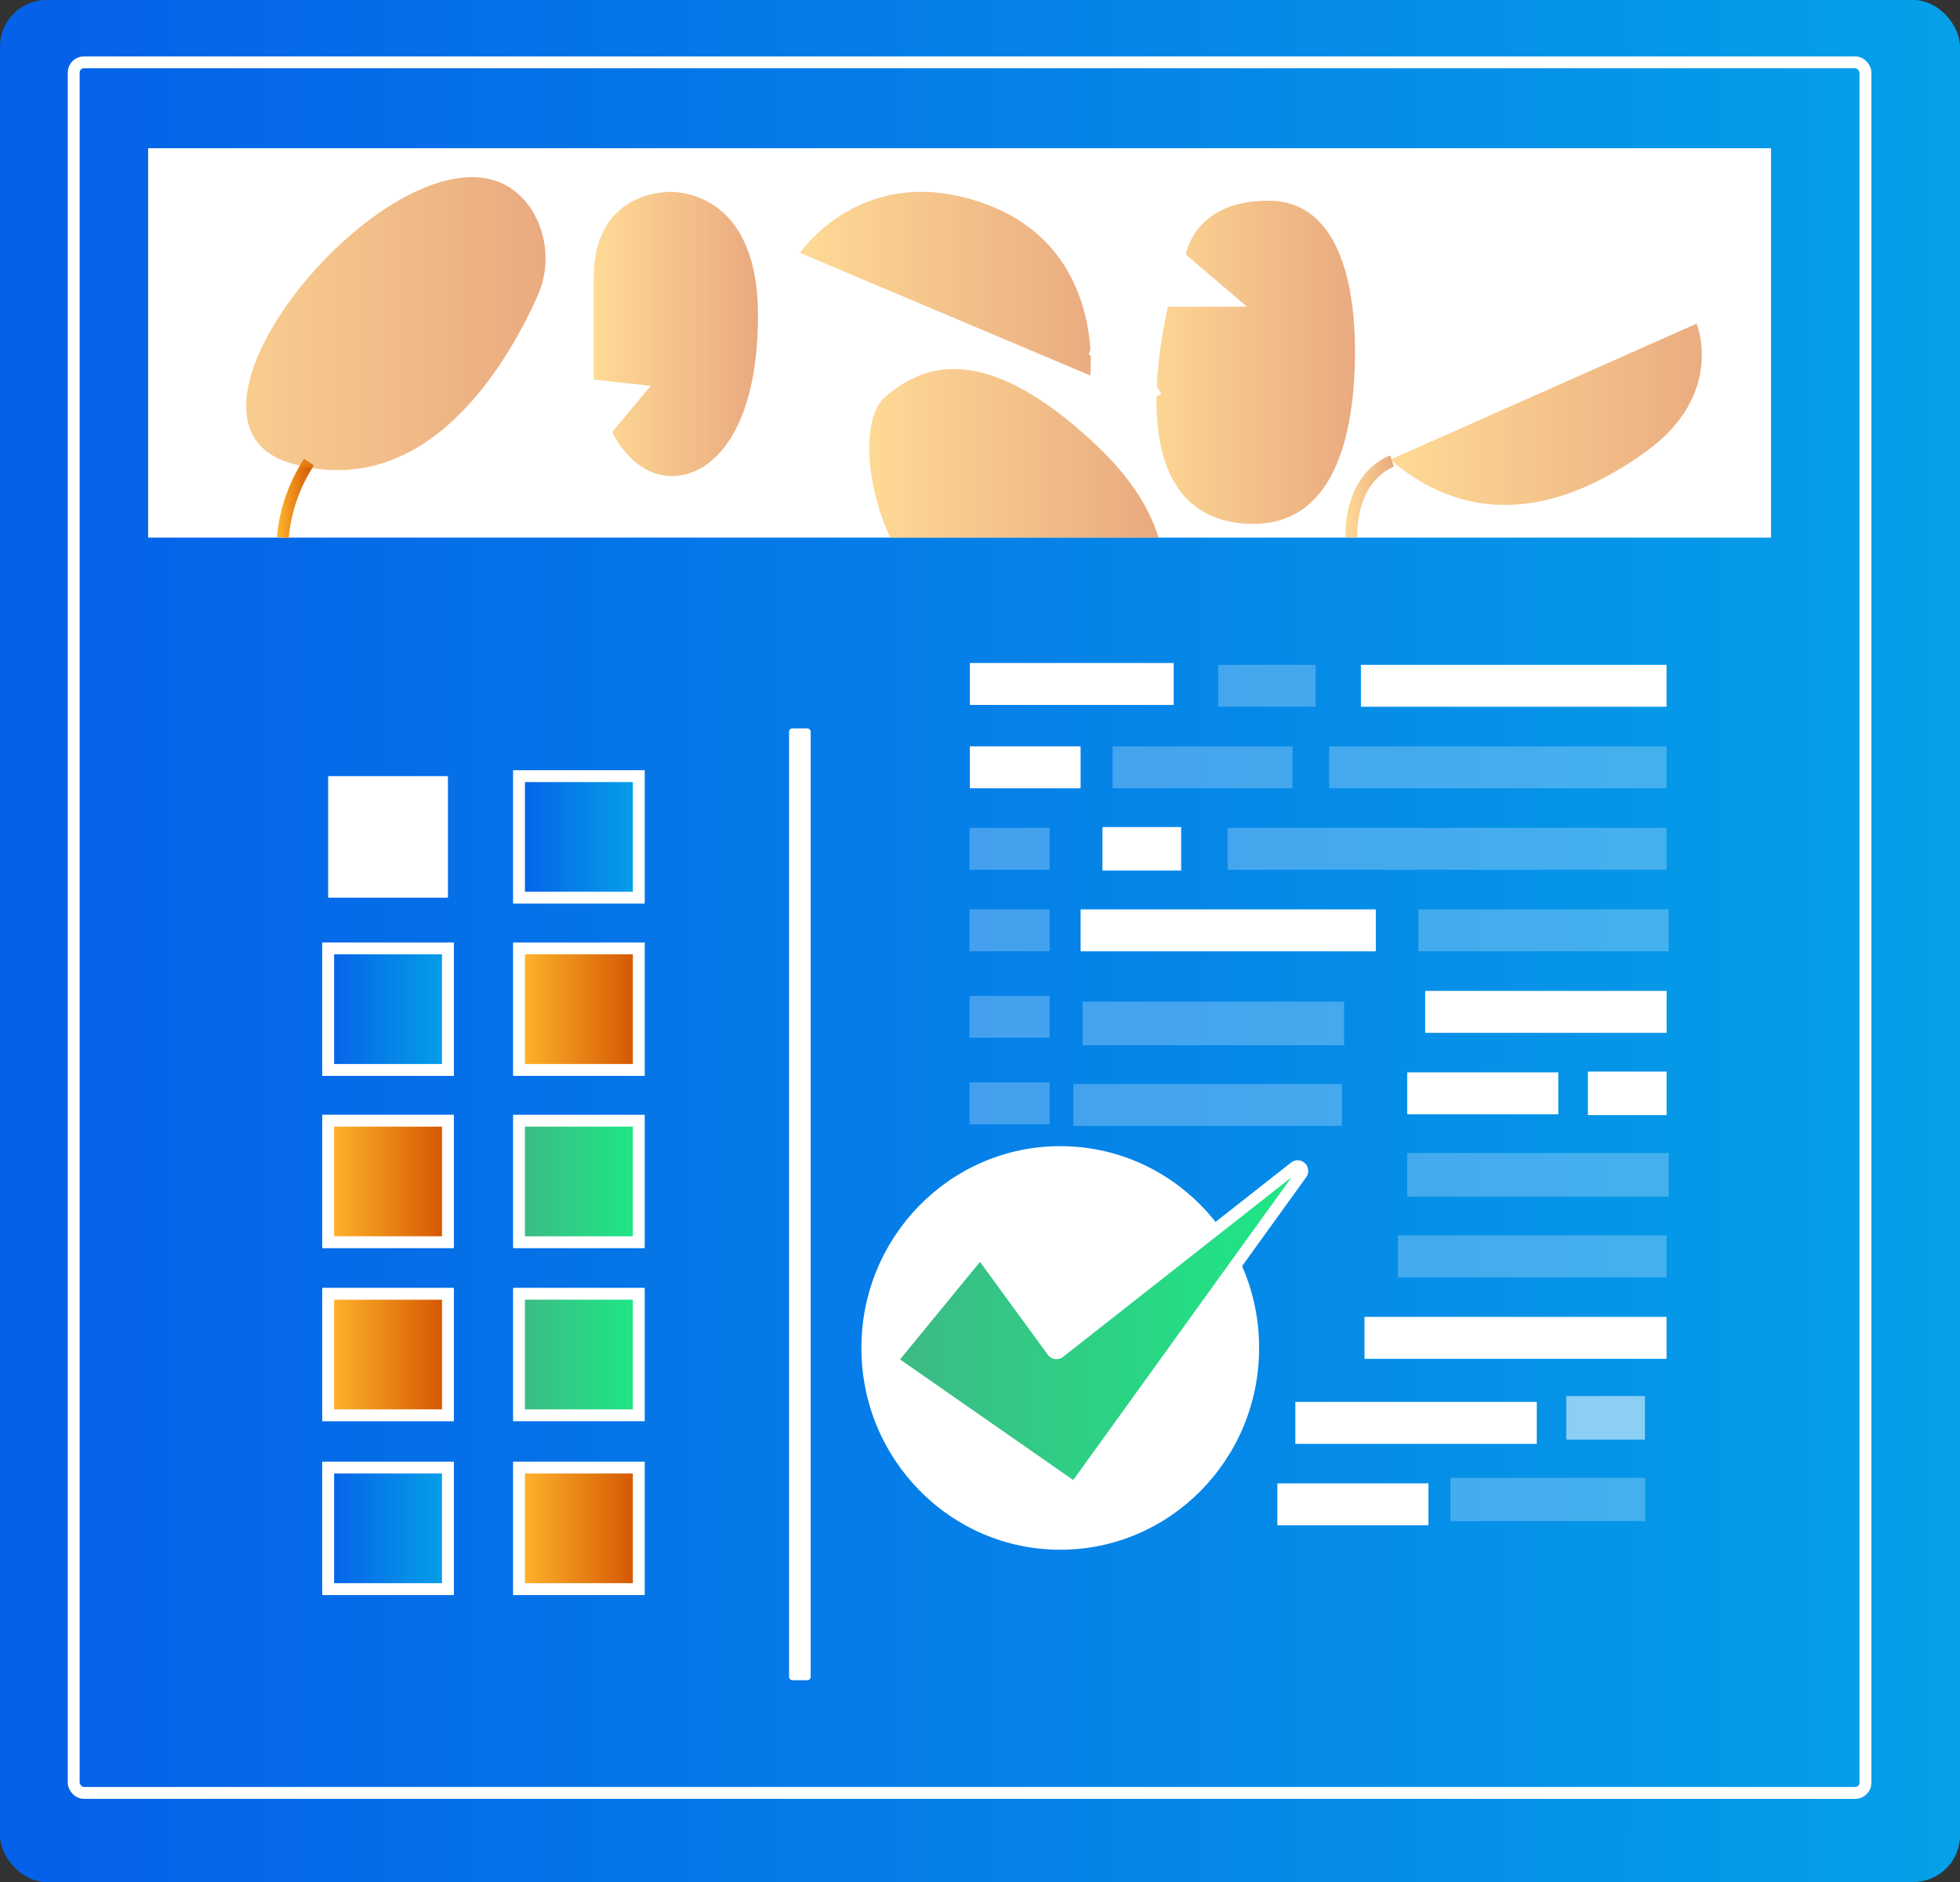 <?xml version="1.0" encoding="UTF-8"?>
<svg width="100px" height="96px" viewBox="0 0 100 96" version="1.1" xmlns="http://www.w3.org/2000/svg" xmlns:xlink="http://www.w3.org/1999/xlink">
    <rect x="0" y="0" width="100" height="96" fill="#333333" stroke="none"/>
    <title>Group 2</title>
    <defs>
        <linearGradient x1="-0.618%" y1="50%" x2="96.185%" y2="50%" id="linearGradient-1">
            <stop stop-color="#05A1E8" offset="0%"></stop>
            <stop stop-color="#0562E8" offset="100%"></stop>
        </linearGradient>
        <linearGradient x1="116.029%" y1="48.232%" x2="-20.335%" y2="48.232%" id="linearGradient-2">
            <stop stop-color="#D35400" offset="0%"></stop>
            <stop stop-color="#FFB62D" offset="100%"></stop>
        </linearGradient>
        <linearGradient x1="99.986%" y1="49.999%" x2="1.14218615e-12%" y2="49.999%" id="linearGradient-3">
            <stop stop-color="#D35400" offset="0%"></stop>
            <stop stop-color="#FFB62D" offset="100%"></stop>
        </linearGradient>
        <linearGradient x1="99.998%" y1="49.99%" x2="-0.094%" y2="49.99%" id="linearGradient-4">
            <stop stop-color="#D35400" offset="0%"></stop>
            <stop stop-color="#FFB62D" offset="100%"></stop>
        </linearGradient>
        <linearGradient x1="99.988%" y1="49.998%" x2="-0.065%" y2="49.998%" id="linearGradient-5">
            <stop stop-color="#D35400" offset="0%"></stop>
            <stop stop-color="#FFB62D" offset="100%"></stop>
        </linearGradient>
        <linearGradient x1="100.043%" y1="49.988%" x2="-0.004%" y2="49.988%" id="linearGradient-6">
            <stop stop-color="#D35400" offset="0%"></stop>
            <stop stop-color="#FFB62D" offset="100%"></stop>
        </linearGradient>
        <linearGradient x1="100%" y1="50%" x2="0.114%" y2="50%" id="linearGradient-7">
            <stop stop-color="#D35400" offset="0%"></stop>
            <stop stop-color="#FFB62D" offset="100%"></stop>
        </linearGradient>
        <linearGradient x1="99.966%" y1="50%" x2="-0.007%" y2="50%" id="linearGradient-8">
            <stop stop-color="#D35400" offset="0%"></stop>
            <stop stop-color="#FFB62D" offset="100%"></stop>
        </linearGradient>
        <linearGradient x1="134%" y1="50%" x2="-36%" y2="50%" id="linearGradient-9">
            <stop stop-color="#D35400" offset="0%"></stop>
            <stop stop-color="#FFB62D" offset="100%"></stop>
        </linearGradient>
        <linearGradient x1="135%" y1="50%" x2="-35%" y2="50%" id="linearGradient-10">
            <stop stop-color="#D35400" offset="0%"></stop>
            <stop stop-color="#FFB62D" offset="100%"></stop>
        </linearGradient>
        <linearGradient x1="103.528%" y1="46.75%" x2="-13.037%" y2="46.75%" id="linearGradient-11">
            <stop stop-color="#D35400" offset="0%"></stop>
            <stop stop-color="#FFB62D" offset="100%"></stop>
        </linearGradient>
        <linearGradient x1="3.86285648e-12%" y1="50.026%" x2="100%" y2="50.026%" id="linearGradient-12">
            <stop stop-color="#05A1E8" offset="0%"></stop>
            <stop stop-color="#0562E8" offset="100%"></stop>
        </linearGradient>
        <linearGradient x1="3.86285648e-12%" y1="49.974%" x2="100%" y2="49.974%" id="linearGradient-13">
            <stop stop-color="#D35400" offset="0%"></stop>
            <stop stop-color="#FFB62D" offset="100%"></stop>
        </linearGradient>
        <linearGradient x1="-2.22857105e-12%" y1="49.974%" x2="100%" y2="49.974%" id="linearGradient-14">
            <stop stop-color="#05A1E8" offset="0%"></stop>
            <stop stop-color="#0562E8" offset="100%"></stop>
        </linearGradient>
        <linearGradient x1="100.052%" y1="50.026%" x2="0.052%" y2="50.026%" id="linearGradient-15">
            <stop stop-color="#3DBA85" offset="0%"></stop>
            <stop stop-color="#1DE885" offset="100%"></stop>
        </linearGradient>
        <linearGradient x1="-2.22857105e-12%" y1="50.026%" x2="100%" y2="50.026%" id="linearGradient-16">
            <stop stop-color="#D35400" offset="0%"></stop>
            <stop stop-color="#FFB62D" offset="100%"></stop>
        </linearGradient>
        <linearGradient x1="-0.076%" y1="49.951%" x2="100.095%" y2="49.951%" id="linearGradient-17">
            <stop stop-color="#3DBA85" offset="0%"></stop>
            <stop stop-color="#1DE885" offset="100%"></stop>
        </linearGradient>
    </defs>
    <g id="Page-1" stroke="none" stroke-width="1" fill="none" fill-rule="evenodd">
        <g id="Artboard-Copy-8" transform="translate(0, -2)">
            <g id="Group-2" transform="translate(-0, 2)">
                <rect id="Rectangle" fill="url(#linearGradient-1)" fill-rule="nonzero" transform="translate(50, 48) rotate(-180) translate(-50, -48) " x="-1.09823313e-13" y="0" width="100" height="96" rx="2.38"></rect>
                <rect id="Rectangle" stroke="#FFFFFF" stroke-width="0.607" transform="translate(49.468, 47.318) rotate(-180) translate(-49.468, -47.318) " x="3.76" y="3.18" width="91.416" height="88.276" rx="0.521"></rect>
                <rect id="Rectangle" fill="#FFFFFF" fill-rule="nonzero" transform="translate(48.958, 17.492) rotate(-180) translate(-48.958, -17.492) " x="7.557" y="7.561" width="82.801" height="19.862"></rect>
                <path d="M15.763,23.573 C15.011,24.724 14.552,26.047 14.428,27.423" id="Path" stroke="url(#linearGradient-2)" stroke-width="0.605"></path>
                <g id="Group" opacity="0.5" transform="translate(12.559, 9.036)">
                    <path d="M74.002,7.472 C74.002,7.472 75.497,11.056 71.418,13.999 C67.339,16.942 62.675,18.089 58.372,14.411 L74.002,7.472 Z" id="Path" fill="url(#linearGradient-3)" fill-rule="nonzero"></path>
                    <path d="M47.942,3.949 C47.942,3.949 48.347,1.201 52.146,1.201 C55.944,1.201 56.714,5.916 56.554,9.854 C56.394,13.792 55.222,17.687 51.389,17.687 C47.555,17.687 45.319,14.569 47.022,6.613 L51.069,6.613 L47.942,3.949 Z" id="Path" fill="url(#linearGradient-4)" fill-rule="nonzero"></path>
                    <path d="M43.064,10.116 C43.064,10.116 43.834,3.544 37.633,1.337 C31.433,-0.87 28.257,3.865 28.257,3.865 L43.064,10.116 Z" id="Path" fill="url(#linearGradient-5)" fill-rule="nonzero"></path>
                    <path d="M32.861,18.387 L46.549,18.387 C46.124,16.984 45.188,15.386 43.393,13.688 C37.368,7.99 34.228,9.828 32.605,11.205 C31.452,12.178 31.512,15.48 32.861,18.387 Z" id="Path" fill="url(#linearGradient-6)" fill-rule="nonzero"></path>
                    <path d="M18.674,13.004 C18.674,13.004 19.68,15.25 21.721,15.25 C23.763,15.25 26.114,12.981 26.114,7.034 C26.114,1.087 22.411,0.75 21.642,0.75 C20.872,0.75 17.731,1.074 17.731,5.138 L17.731,10.324 L20.638,10.648 L18.674,13.004 Z" id="Path" fill="url(#linearGradient-7)" fill-rule="nonzero"></path>
                    <path d="M14.54,1.622 C15.406,2.974 15.516,4.685 14.831,6.14 C13.285,9.565 9.215,16.543 2.34,14.612 C-5.888,12.298 9.86,-5.356 14.54,1.622 Z" id="Path" fill="url(#linearGradient-8)" fill-rule="nonzero"></path>
                    <line x1="21.721" y1="15.25" x2="21.721" y2="18.387" id="Path" stroke="url(#linearGradient-9)" stroke-width="0.605"></line>
                    <path d="M43.083,8.758 C43.083,8.758 45.607,9.656 46.424,11.199" id="Path" stroke="#FFFFFF" stroke-width="0.605"></path>
                    <line x1="51.072" y1="17.687" x2="51.072" y2="18.387" id="Path" stroke="url(#linearGradient-10)" stroke-width="0.605"></line>
                    <path d="M58.464,14.488 C58.464,14.488 56.381,15.114 56.381,18.378" id="Path" stroke="url(#linearGradient-11)" stroke-width="0.605"></path>
                </g>
                <rect id="Rectangle" stroke="#FFFFFF" stroke-width="0.607" fill="url(#linearGradient-12)" fill-rule="nonzero" transform="translate(29.535, 42.691) rotate(-180) translate(-29.535, -42.691) " x="26.479" y="39.591" width="6.111" height="6.2"></rect>
                <rect id="Rectangle" fill="#FFFFFF" fill-rule="nonzero" transform="translate(19.798, 42.691) rotate(-180) translate(-19.798, -42.691) " x="16.742" y="39.591" width="6.111" height="6.2"></rect>
                <rect id="Rectangle" stroke="#FFFFFF" stroke-width="0.607" fill="url(#linearGradient-13)" fill-rule="nonzero" transform="translate(29.535, 51.477) rotate(-180) translate(-29.535, -51.477) " x="26.479" y="48.377" width="6.111" height="6.2"></rect>
                <rect id="Rectangle-Copy-3" stroke="#FFFFFF" stroke-width="0.607" fill="url(#linearGradient-13)" fill-rule="nonzero" transform="translate(29.535, 77.96) rotate(-180) translate(-29.535, -77.96) " x="26.479" y="74.86" width="6.111" height="6.2"></rect>
                <rect id="Rectangle" stroke="#FFFFFF" stroke-width="0.607" fill="url(#linearGradient-14)" fill-rule="nonzero" transform="translate(19.798, 51.477) rotate(-180) translate(-19.798, -51.477) " x="16.742" y="48.377" width="6.111" height="6.2"></rect>
                <rect id="Rectangle-Copy-4" stroke="#FFFFFF" stroke-width="0.607" fill="url(#linearGradient-14)" fill-rule="nonzero" transform="translate(19.798, 77.96) rotate(-180) translate(-19.798, -77.96) " x="16.742" y="74.86" width="6.111" height="6.2"></rect>
                <rect id="Rectangle" stroke="#FFFFFF" stroke-width="0.605" fill="url(#linearGradient-15)" fill-rule="nonzero" transform="translate(29.535, 60.266) rotate(-180) translate(-29.535, -60.266) " x="26.479" y="57.166" width="6.111" height="6.2"></rect>
                <rect id="Rectangle-Copy" stroke="#FFFFFF" stroke-width="0.605" fill="url(#linearGradient-15)" fill-rule="nonzero" transform="translate(29.535, 69.094) rotate(-180) translate(-29.535, -69.094) " x="26.479" y="65.994" width="6.111" height="6.2"></rect>
                <rect id="Rectangle" stroke="#FFFFFF" stroke-width="0.607" fill="url(#linearGradient-16)" fill-rule="nonzero" transform="translate(19.798, 60.266) rotate(-180) translate(-19.798, -60.266) " x="16.742" y="57.166" width="6.111" height="6.2"></rect>
                <rect id="Rectangle-Copy-2" stroke="#FFFFFF" stroke-width="0.607" fill="url(#linearGradient-16)" fill-rule="nonzero" transform="translate(19.798, 69.094) rotate(-180) translate(-19.798, -69.094) " x="16.742" y="65.994" width="6.111" height="6.2"></rect>
                <rect id="Rectangle" fill="#FFFFFF" fill-rule="nonzero" x="69.435" y="33.913" width="15.592" height="2.139"></rect>
                <rect id="Rectangle" fill="#FFFFFF" fill-rule="nonzero" opacity="0.25" x="67.812" y="38.071" width="17.215" height="2.139"></rect>
                <rect id="Rectangle" fill="#FFFFFF" fill-rule="nonzero" opacity="0.25" x="56.763" y="38.071" width="9.181" height="2.139"></rect>
                <rect id="Rectangle" fill="#FFFFFF" fill-rule="nonzero" opacity="0.25" x="72.371" y="46.384" width="12.765" height="2.139"></rect>
                <rect id="Rectangle" fill="#FFFFFF" fill-rule="nonzero" opacity="0.25" x="62.634" y="42.229" width="22.396" height="2.139"></rect>
                <rect id="Rectangle" fill="#FFFFFF" fill-rule="nonzero" x="49.482" y="38.071" width="5.651" height="2.139"></rect>
                <rect id="Rectangle" fill="#FFFFFF" fill-rule="nonzero" x="55.133" y="46.387" width="15.062" height="2.139"></rect>
                <rect id="Rectangle" fill="#FFFFFF" fill-rule="nonzero" x="72.713" y="50.545" width="12.318" height="2.139"></rect>
                <rect id="Rectangle-Copy-9" fill="#FFFFFF" fill-rule="nonzero" x="66.089" y="71.511" width="12.318" height="2.139"></rect>
                <rect id="Rectangle" fill="#FFFFFF" fill-rule="nonzero" x="71.796" y="54.7" width="7.708" height="2.139"></rect>
                <rect id="Rectangle-Copy-10" fill="#FFFFFF" fill-rule="nonzero" x="65.172" y="75.666" width="7.708" height="2.139"></rect>
                <rect id="Rectangle" fill="#FFFFFF" fill-rule="nonzero" opacity="0.25" x="71.796" y="58.819" width="13.34" height="2.22"></rect>
                <rect id="Rectangle-Copy-11" fill="#FFFFFF" fill-rule="nonzero" opacity="0.25" x="74.004" y="75.384" width="9.936" height="2.207"></rect>
                <rect id="Rectangle-Copy-5" fill="#FFFFFF" fill-rule="nonzero" opacity="0.25" x="55.236" y="51.095" width="13.34" height="2.22"></rect>
                <rect id="Rectangle" fill="#FFFFFF" fill-rule="nonzero" x="56.248" y="42.187" width="4.015" height="2.22"></rect>
                <rect id="Rectangle" fill="#FFFFFF" fill-rule="nonzero" x="81.015" y="54.661" width="4.015" height="2.22"></rect>
                <rect id="Rectangle-Copy-12" fill="#FFFFFF" fill-rule="nonzero" opacity="0.54" x="79.911" y="71.213" width="4.015" height="2.22"></rect>
                <rect id="Rectangle" fill="#FFFFFF" fill-rule="nonzero" opacity="0.25" x="71.323" y="63.016" width="13.704" height="2.139"></rect>
                <rect id="Rectangle-Copy-6" fill="#FFFFFF" fill-rule="nonzero" opacity="0.25" x="54.763" y="55.292" width="13.704" height="2.139"></rect>
                <rect id="Rectangle" fill="#FFFFFF" fill-rule="nonzero" opacity="0.25" x="62.155" y="33.913" width="4.971" height="2.139"></rect>
                <rect id="Rectangle" fill="#FFFFFF" fill-rule="nonzero" x="69.617" y="67.174" width="15.41" height="2.139"></rect>
                <rect id="Rectangle" fill="#FFFFFF" fill-rule="nonzero" x="49.482" y="33.819" width="10.398" height="2.139"></rect>
                <rect id="Rectangle" fill="#FFFFFF" fill-rule="nonzero" opacity="0.25" x="49.466" y="42.229" width="4.086" height="2.139"></rect>
                <rect id="Rectangle" fill="#FFFFFF" fill-rule="nonzero" opacity="0.25" x="49.466" y="46.384" width="4.086" height="2.139"></rect>
                <rect id="Rectangle-Copy-7" fill="#FFFFFF" fill-rule="nonzero" opacity="0.25" x="49.466" y="50.798" width="4.086" height="2.139"></rect>
                <rect id="Rectangle-Copy-8" fill="#FFFFFF" fill-rule="nonzero" opacity="0.25" x="49.466" y="55.211" width="4.086" height="2.139"></rect>
                <ellipse id="Oval" fill="#FFFFFF" fill-rule="nonzero" cx="54.095" cy="68.758" rx="10.146" ry="10.293"></ellipse>
                <path d="M49.827,64.101 L45.649,69.199 C45.607,69.252 45.588,69.32 45.597,69.388 C45.606,69.456 45.642,69.516 45.697,69.556 L54.642,75.785 C54.746,75.853 54.885,75.829 54.961,75.73 L66.413,59.849 C66.468,59.752 66.45,59.629 66.369,59.552 C66.289,59.475 66.167,59.464 66.075,59.525 L54.047,68.979 C53.996,69.019 53.931,69.036 53.866,69.027 C53.802,69.018 53.744,68.983 53.706,68.93 L50.192,64.117 C50.148,64.061 50.083,64.027 50.013,64.024 C49.943,64.021 49.875,64.049 49.827,64.101 Z" id="Path" stroke="#FFFFFF" stroke-width="0.605" fill="url(#linearGradient-17)" fill-rule="nonzero"></path>
                <rect id="Rectangle" fill="#FFFFFF" fill-rule="nonzero" transform="translate(40.81, 61.431) rotate(-180) translate(-40.81, -61.431) " x="40.258" y="37.155" width="1.104" height="48.552" rx="0.166"></rect>
            </g>
        </g>
    </g>
</svg>